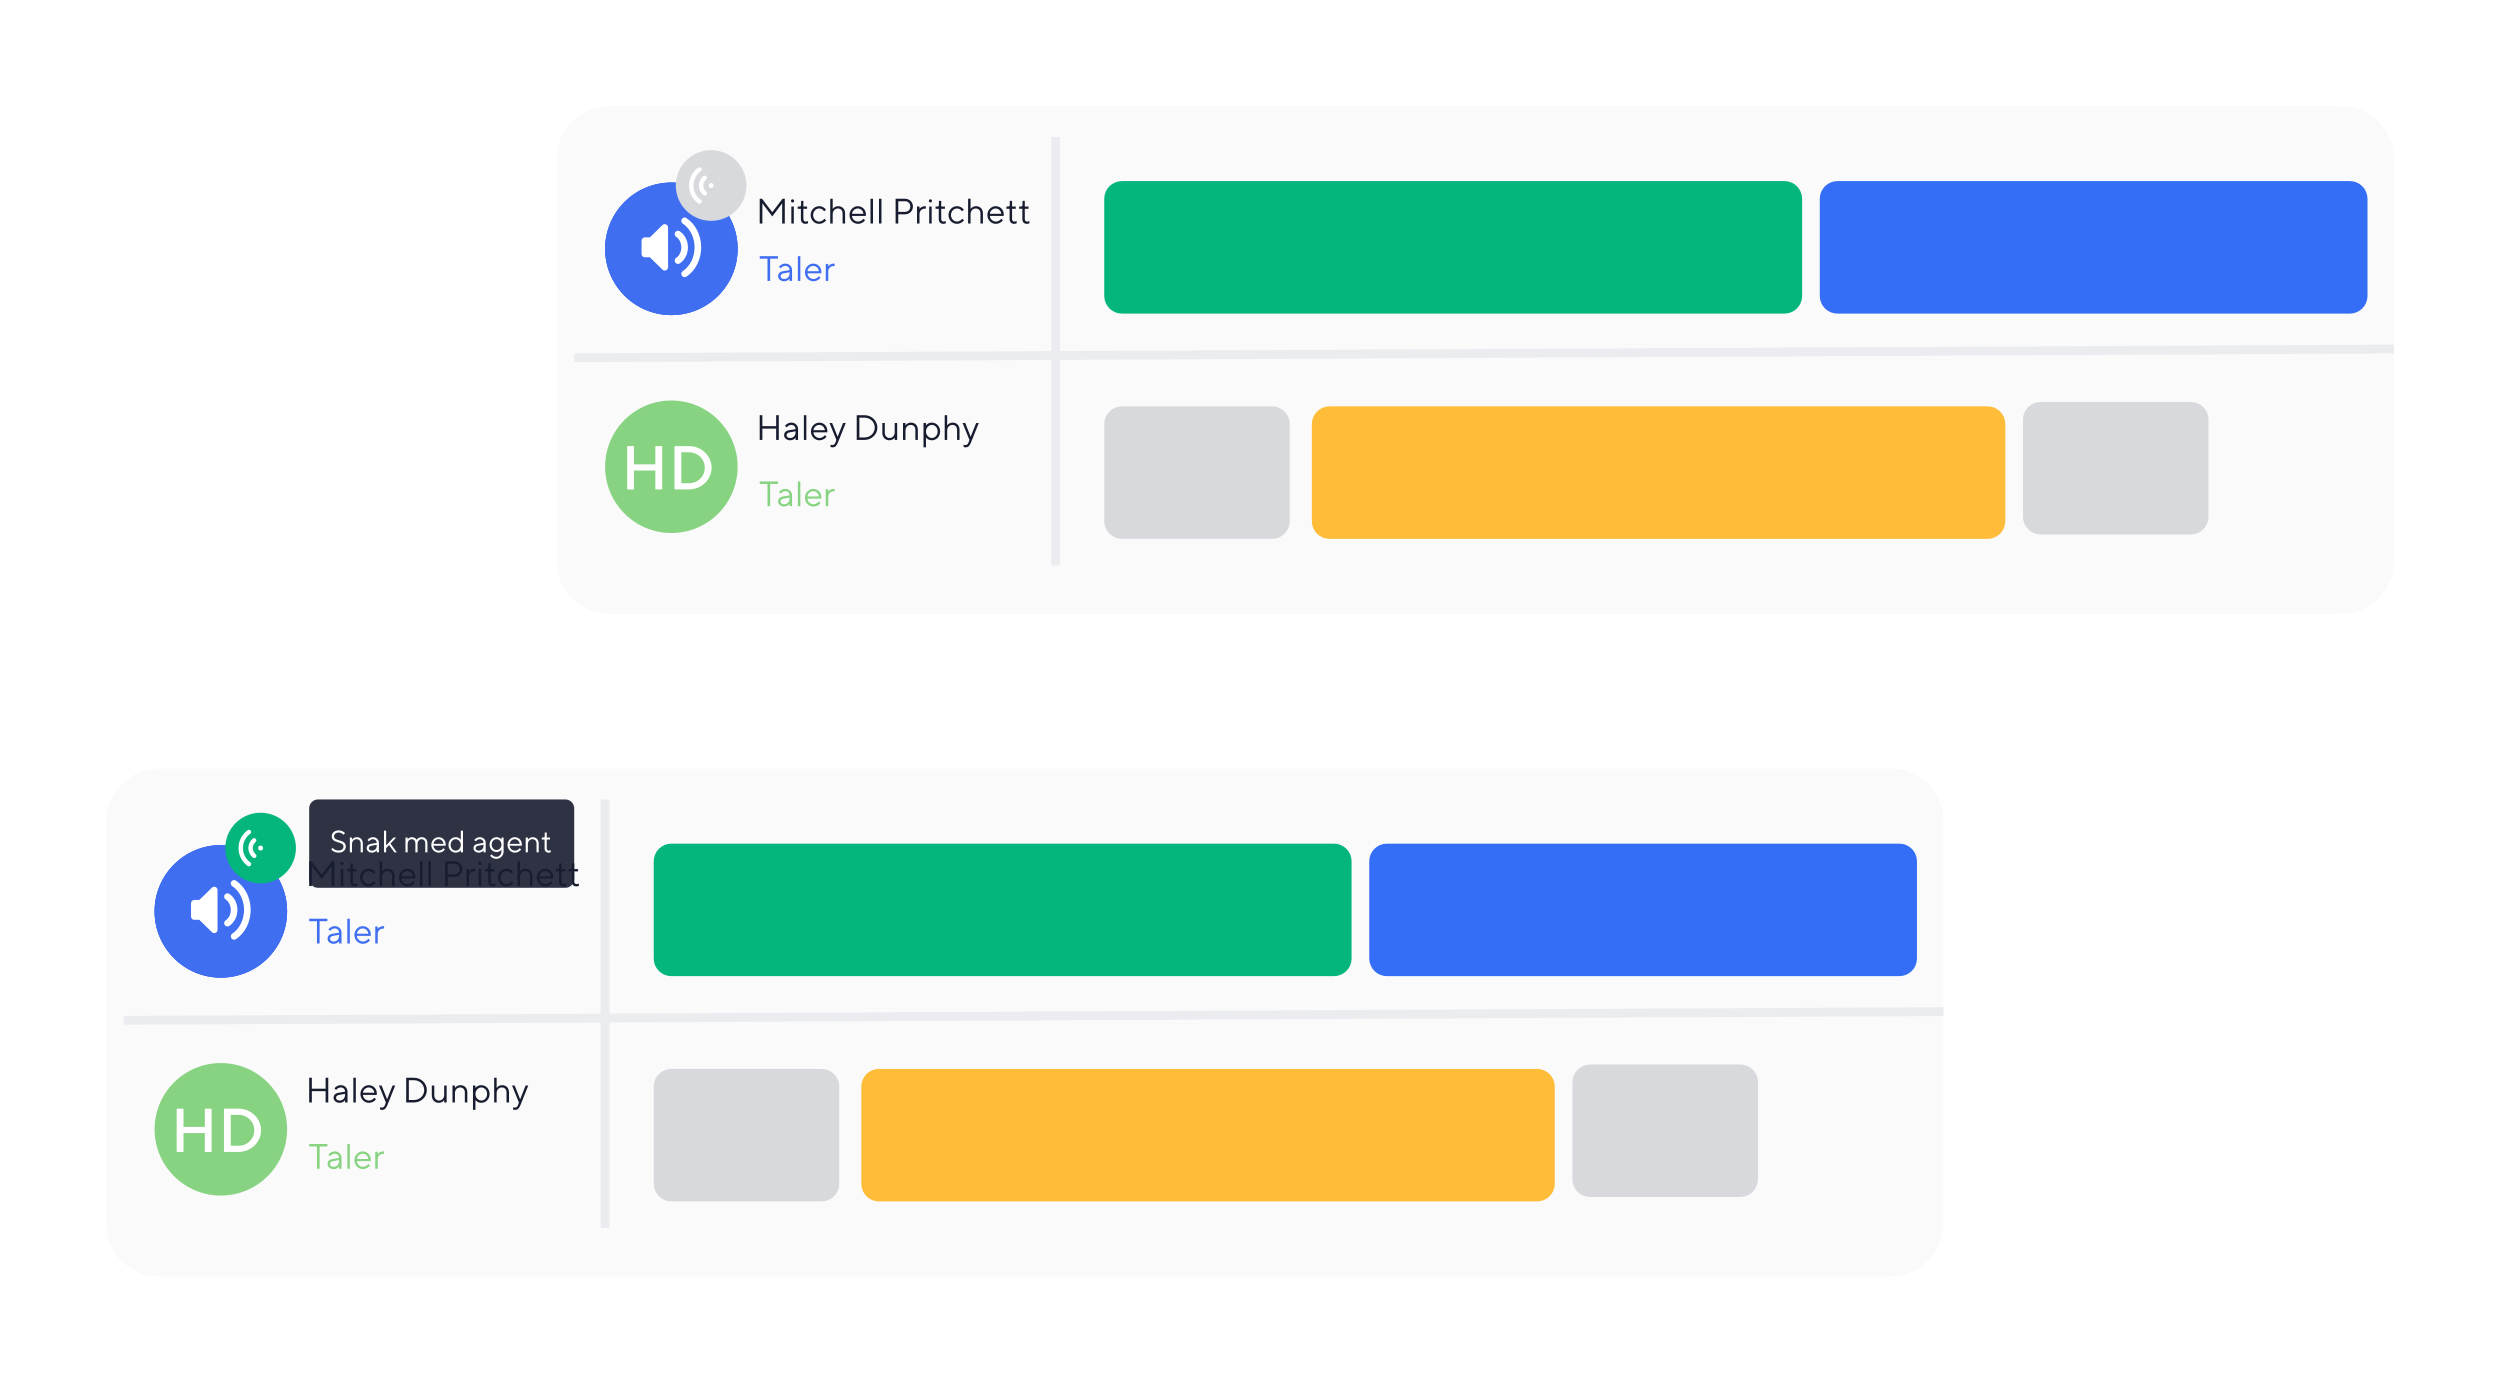<svg width="566" height="313" viewBox="0 0 566 313" fill="none" xmlns="http://www.w3.org/2000/svg">
<g filter="url(#filter0_d)">
<path d="M542 33C542 26.373 536.627 21 530 21H138C131.373 21 126 26.373 126 33V124C126 130.627 131.373 136 138 136H530C536.627 136 542 130.627 542 124V33Z" fill="#FAFAFB"/>
</g>
<path d="M239 128L239 31" stroke="#EBECEF" stroke-width="2"/>
<path d="M130 81L542 79.029" stroke="#EBECEF" stroke-width="2"/>
<path d="M152 71.335C160.284 71.335 167 64.619 167 56.335C167 48.051 160.284 41.335 152 41.335C143.716 41.335 137 48.051 137 56.335C137 64.619 143.716 71.335 152 71.335Z" fill="#406EF1"/>
<path d="M152 71.335C160.284 71.335 167 64.619 167 56.335C167 48.051 160.284 41.335 152 41.335C143.716 41.335 137 48.051 137 56.335C137 64.619 143.716 71.335 152 71.335Z" fill="#406EF1"/>
<path d="M152 71.335C160.284 71.335 167 64.619 167 56.335C167 48.051 160.284 41.335 152 41.335C143.716 41.335 137 48.051 137 56.335C137 64.619 143.716 71.335 152 71.335Z" fill="#406EF1"/>
<path d="M152 120.675C160.284 120.675 167 113.959 167 105.675C167 97.391 160.284 90.675 152 90.675C143.716 90.675 137 97.391 137 105.675C137 113.959 143.716 120.675 152 120.675Z" fill="#87D381"/>
<path d="M251 45C251.001 43.343 252.344 42 254 42H404C405.657 42 407 43.343 407 45V67C407 68.657 405.657 70 404 70H254C252.343 70 251 68.657 251 67L251 45Z" fill="#04B67E" stroke="#04B67E" stroke-width="2"/>
<path d="M298 96C298.001 94.343 299.344 93 301 93H450C451.657 93 453 94.343 453 96V118C453 119.657 451.657 121 450 121H301C299.343 121 298 119.657 298 118L298 96Z" fill="#FFBC39" stroke="#FFBC39" stroke-width="2"/>
<path d="M413 45C413 43.343 414.344 42 416 42H532C533.657 42 535 43.343 535 45V67C535 68.657 533.657 70 532 70H416C414.343 70 413 68.657 413 67L413 45Z" fill="#346DF6" stroke="#346DF6" stroke-width="2"/>
<path d="M459 95C459 93.343 460.343 92 462 92H496C497.657 92 499 93.343 499 95V117C499 118.657 497.657 120 496 120H462C460.343 120 459 118.657 459 117L459 95Z" fill="#D7D9DD" stroke="#D7D9DD" stroke-width="2"/>
<path d="M251 96C251 94.343 252.343 93 254 93H288C289.657 93 291 94.343 291 96V118C291 119.657 289.657 121 288 121H254C252.343 121 251 119.657 251 118L251 96Z" fill="#D7D9DD" stroke="#D7D9DD" stroke-width="2"/>
<path d="M172 50.6H172.6V46.04L174.84 49L177.08 46.04V50.6H177.68V45H177.16L174.84 48.04L172.52 45H172V50.6Z" fill="#181C2F"/>
<path d="M179.079 45.48C179.079 45.68 179.239 45.84 179.439 45.84C179.639 45.84 179.799 45.68 179.799 45.48C179.799 45.28 179.639 45.12 179.439 45.12C179.239 45.12 179.079 45.28 179.079 45.48ZM179.159 50.6H179.719V46.76H179.159V50.6Z" fill="#181C2F"/>
<path d="M181.323 49.56C181.323 50.288 181.715 50.68 182.379 50.68C182.531 50.68 182.667 50.656 182.763 50.624C182.819 50.6 182.875 50.584 182.923 50.56V50.04C182.883 50.064 182.827 50.08 182.771 50.104C182.675 50.136 182.539 50.16 182.403 50.16C182.083 50.16 181.883 49.968 181.883 49.56V47.28H182.723V46.76H181.883V45.48H181.363V46.36C181.363 46.624 181.259 46.76 181.043 46.76H180.603V47.28H181.323V49.56Z" fill="#181C2F"/>
<path d="M186.648 49.52C186.56 49.64 186.456 49.744 186.336 49.84C186.12 50 185.824 50.16 185.448 50.16C184.728 50.16 184.088 49.52 184.088 48.68C184.088 47.84 184.728 47.2 185.448 47.2C185.824 47.2 186.12 47.36 186.312 47.52C186.424 47.616 186.52 47.72 186.608 47.84L187.008 47.44C186.888 47.304 186.752 47.176 186.6 47.064C186.336 46.872 185.952 46.68 185.448 46.68C184.4 46.68 183.528 47.56 183.528 48.68C183.528 49.8 184.4 50.68 185.448 50.68C185.952 50.68 186.344 50.48 186.624 50.28C186.784 50.16 186.928 50.032 187.048 49.88L186.648 49.52Z" fill="#181C2F"/>
<path d="M187.965 50.6H188.525V48.48C188.525 47.712 189.045 47.2 189.725 47.2C190.333 47.2 190.765 47.64 190.765 48.32V50.6H191.325V48.32C191.325 47.32 190.685 46.68 189.765 46.68C189.341 46.68 189.045 46.84 188.829 47C188.709 47.096 188.605 47.2 188.525 47.32V45H187.965V50.6Z" fill="#181C2F"/>
<path d="M195.485 49.52C195.397 49.64 195.285 49.744 195.165 49.84C194.949 50 194.653 50.16 194.245 50.16C193.517 50.16 192.925 49.56 192.885 48.88L196.005 48.888L196.021 48.808C196.029 48.752 196.045 48.688 196.045 48.6C196.045 47.48 195.253 46.68 194.205 46.68C193.205 46.68 192.325 47.56 192.325 48.68C192.325 49.8 193.197 50.68 194.245 50.68C194.765 50.68 195.157 50.48 195.437 50.28C195.597 50.16 195.733 50.032 195.845 49.88L195.485 49.52ZM192.885 48.4C192.973 47.76 193.517 47.2 194.205 47.2C194.885 47.2 195.397 47.72 195.485 48.4H192.885Z" fill="#181C2F"/>
<path d="M197.082 50.6H197.642V45H197.082V50.6Z" fill="#181C2F"/>
<path d="M199.004 50.6H199.564V45H199.004V50.6Z" fill="#181C2F"/>
<path d="M202.766 50.6H203.366V48.52H204.886C205.926 48.52 206.686 47.752 206.686 46.76C206.686 45.768 205.926 45 204.886 45H202.766V50.6ZM203.366 47.96V45.56H204.886C205.614 45.56 206.086 46.032 206.086 46.76C206.086 47.488 205.614 47.96 204.886 47.96H203.366Z" fill="#181C2F"/>
<path d="M207.612 50.6H208.173V48.48C208.173 47.72 208.733 47.24 209.373 47.24H209.612V46.68H209.452C209.005 46.68 208.701 46.832 208.485 46.984C208.365 47.072 208.261 47.176 208.173 47.28V46.76H207.612V50.6Z" fill="#181C2F"/>
<path d="M210.29 45.48C210.29 45.68 210.45 45.84 210.65 45.84C210.85 45.84 211.01 45.68 211.01 45.48C211.01 45.28 210.85 45.12 210.65 45.12C210.45 45.12 210.29 45.28 210.29 45.48ZM210.37 50.6H210.93V46.76H210.37V50.6Z" fill="#181C2F"/>
<path d="M212.534 49.56C212.534 50.288 212.926 50.68 213.59 50.68C213.742 50.68 213.878 50.656 213.974 50.624C214.03 50.6 214.086 50.584 214.134 50.56V50.04C214.094 50.064 214.038 50.08 213.982 50.104C213.886 50.136 213.75 50.16 213.614 50.16C213.294 50.16 213.094 49.968 213.094 49.56V47.28H213.934V46.76H213.094V45.48H212.574V46.36C212.574 46.624 212.47 46.76 212.254 46.76H211.814V47.28H212.534V49.56Z" fill="#181C2F"/>
<path d="M217.859 49.52C217.771 49.64 217.667 49.744 217.547 49.84C217.331 50 217.035 50.16 216.659 50.16C215.939 50.16 215.299 49.52 215.299 48.68C215.299 47.84 215.939 47.2 216.659 47.2C217.035 47.2 217.331 47.36 217.523 47.52C217.635 47.616 217.731 47.72 217.819 47.84L218.219 47.44C218.099 47.304 217.963 47.176 217.811 47.064C217.547 46.872 217.163 46.68 216.659 46.68C215.611 46.68 214.739 47.56 214.739 48.68C214.739 49.8 215.611 50.68 216.659 50.68C217.163 50.68 217.555 50.48 217.835 50.28C217.995 50.16 218.139 50.032 218.259 49.88L217.859 49.52Z" fill="#181C2F"/>
<path d="M219.176 50.6H219.736V48.48C219.736 47.712 220.256 47.2 220.936 47.2C221.544 47.2 221.976 47.64 221.976 48.32V50.6H222.536V48.32C222.536 47.32 221.896 46.68 220.976 46.68C220.552 46.68 220.256 46.84 220.04 47C219.92 47.096 219.816 47.2 219.736 47.32V45H219.176V50.6Z" fill="#181C2F"/>
<path d="M226.696 49.52C226.608 49.64 226.496 49.744 226.376 49.84C226.16 50 225.864 50.16 225.456 50.16C224.728 50.16 224.136 49.56 224.096 48.88L227.216 48.888L227.232 48.808C227.24 48.752 227.256 48.688 227.256 48.6C227.256 47.48 226.464 46.68 225.416 46.68C224.416 46.68 223.536 47.56 223.536 48.68C223.536 49.8 224.408 50.68 225.456 50.68C225.976 50.68 226.368 50.48 226.648 50.28C226.808 50.16 226.944 50.032 227.056 49.88L226.696 49.52ZM224.096 48.4C224.184 47.76 224.728 47.2 225.416 47.2C226.096 47.2 226.608 47.72 226.696 48.4H224.096Z" fill="#181C2F"/>
<path d="M228.573 49.56C228.573 50.288 228.965 50.68 229.629 50.68C229.781 50.68 229.917 50.656 230.013 50.624C230.069 50.6 230.125 50.584 230.173 50.56V50.04C230.133 50.064 230.077 50.08 230.021 50.104C229.925 50.136 229.789 50.16 229.653 50.16C229.333 50.16 229.133 49.968 229.133 49.56V47.28H229.973V46.76H229.133V45.48H228.613V46.36C228.613 46.624 228.509 46.76 228.293 46.76H227.853V47.28H228.573V49.56Z" fill="#181C2F"/>
<path d="M231.456 49.56C231.456 50.288 231.848 50.68 232.512 50.68C232.664 50.68 232.8 50.656 232.896 50.624C232.952 50.6 233.008 50.584 233.056 50.56V50.04C233.016 50.064 232.96 50.08 232.904 50.104C232.808 50.136 232.672 50.16 232.536 50.16C232.216 50.16 232.016 49.968 232.016 49.56V47.28H232.856V46.76H232.016V45.48H231.496V46.36C231.496 46.624 231.392 46.76 231.176 46.76H230.736V47.28H231.456V49.56Z" fill="#181C2F"/>
<path d="M172 99.6H172.6V97.04H175.72V99.6H176.32V94H175.72V96.48H172.6V94H172V99.6Z" fill="#181C2F"/>
<path d="M180.12 99.6H180.68V97.16C180.68 96.32 180.04 95.68 179.16 95.68C178.688 95.68 178.344 95.856 178.096 96.04C177.952 96.144 177.824 96.264 177.72 96.4L178.08 96.76C178.168 96.656 178.264 96.568 178.368 96.48C178.552 96.344 178.816 96.2 179.16 96.2C179.728 96.2 180.12 96.592 180.12 97.16L178.64 97.4C177.912 97.52 177.52 97.92 177.52 98.56C177.52 99.12 178.08 99.68 178.88 99.68C179.296 99.68 179.6 99.536 179.816 99.384C179.936 99.296 180.04 99.192 180.12 99.08V99.6ZM180.12 97.88C180.12 98.648 179.608 99.16 178.88 99.16C178.36 99.16 178.08 98.88 178.08 98.56C178.08 98.2 178.32 97.968 178.8 97.88L180.12 97.64V97.88Z" fill="#181C2F"/>
<path d="M181.996 99.6H182.556V94H181.996V99.6Z" fill="#181C2F"/>
<path d="M186.758 98.52C186.67 98.64 186.558 98.744 186.438 98.84C186.222 99 185.926 99.16 185.518 99.16C184.79 99.16 184.198 98.56 184.158 97.88L187.278 97.888L187.294 97.808C187.302 97.752 187.318 97.688 187.318 97.6C187.318 96.48 186.526 95.68 185.478 95.68C184.478 95.68 183.598 96.56 183.598 97.68C183.598 98.8 184.47 99.68 185.518 99.68C186.038 99.68 186.43 99.48 186.71 99.28C186.87 99.16 187.006 99.032 187.118 98.88L186.758 98.52ZM184.158 97.4C184.246 96.76 184.79 96.2 185.478 96.2C186.158 96.2 186.67 96.72 186.758 97.4H184.158Z" fill="#181C2F"/>
<path d="M188.036 101.2C188.076 101.216 188.116 101.232 188.172 101.24C188.268 101.264 188.38 101.28 188.516 101.28C189.068 101.28 189.396 100.96 189.716 100.16L191.476 95.76H190.876L189.636 98.88L188.396 95.76H187.796L189.356 99.6L189.156 100.16C189.004 100.568 188.796 100.76 188.436 100.76C188.332 100.76 188.244 100.744 188.164 100.72C188.124 100.712 188.076 100.696 188.036 100.68V101.2Z" fill="#181C2F"/>
<path d="M193.961 99.6H195.721C197.361 99.6 198.641 98.312 198.641 96.8C198.641 95.288 197.361 94 195.721 94H193.961V99.6ZM194.561 99.04V94.56H195.721C197.041 94.56 198.041 95.56 198.041 96.8C198.041 98.04 197.041 99.04 195.721 99.04H194.561Z" fill="#181C2F"/>
<path d="M199.761 98C199.761 99 200.441 99.68 201.321 99.68C201.737 99.68 202.041 99.536 202.257 99.384C202.377 99.296 202.481 99.192 202.561 99.08V99.6H203.121V95.76H202.561V97.88C202.561 98.648 202.041 99.16 201.401 99.16C200.801 99.16 200.321 98.68 200.321 98V95.76H199.761V98Z" fill="#181C2F"/>
<path d="M204.441 99.6H205.001V97.48C205.001 96.712 205.521 96.2 206.201 96.2C206.809 96.2 207.241 96.64 207.241 97.32V99.6H207.801V97.32C207.801 96.32 207.161 95.68 206.241 95.68C205.817 95.68 205.521 95.84 205.305 96C205.185 96.096 205.081 96.2 205.001 96.32V95.76H204.441V99.6Z" fill="#181C2F"/>
<path d="M209.081 101.28H209.641V99.04C209.729 99.16 209.833 99.264 209.969 99.36C210.185 99.52 210.513 99.68 210.961 99.68C212.001 99.68 212.841 98.84 212.841 97.68C212.841 96.52 212.001 95.68 210.961 95.68C210.513 95.68 210.185 95.84 209.969 96C209.833 96.096 209.729 96.2 209.641 96.32V95.76H209.081V101.28ZM210.961 99.16C210.289 99.16 209.641 98.52 209.641 97.68C209.641 96.84 210.289 96.2 210.961 96.2C211.689 96.2 212.281 96.808 212.281 97.68C212.281 98.552 211.689 99.16 210.961 99.16Z" fill="#181C2F"/>
<path d="M213.879 99.6H214.439V97.48C214.439 96.712 214.959 96.2 215.639 96.2C216.247 96.2 216.679 96.64 216.679 97.32V99.6H217.239V97.32C217.239 96.32 216.599 95.68 215.679 95.68C215.255 95.68 214.959 95.84 214.743 96C214.623 96.096 214.519 96.2 214.439 96.32V94H213.879V99.6Z" fill="#181C2F"/>
<path d="M218.161 101.2C218.201 101.216 218.241 101.232 218.297 101.24C218.393 101.264 218.505 101.28 218.641 101.28C219.193 101.28 219.521 100.96 219.841 100.16L221.601 95.76H221.001L219.761 98.88L218.521 95.76H217.921L219.481 99.6L219.281 100.16C219.129 100.568 218.921 100.76 218.561 100.76C218.457 100.76 218.369 100.744 218.289 100.72C218.249 100.712 218.201 100.696 218.161 100.68V101.2Z" fill="#181C2F"/>
<path d="M142 110.8H143.54V106.53H148.37V110.8H149.91V101H148.37V105.13H143.54V101H142V110.8Z" fill="white"/>
<path d="M152.705 110.8H155.995C158.865 110.8 161.105 108.546 161.105 105.9C161.105 103.254 158.865 101 155.995 101H152.705V110.8ZM154.245 109.4V102.4H155.995C158.025 102.4 159.565 103.94 159.565 105.9C159.565 107.86 158.025 109.4 155.995 109.4H154.245Z" fill="white"/>
<path d="M155.008 62C155.918 61.391 156.674 60.516 157.199 59.462C157.725 58.409 158.001 57.214 158 55.997C157.999 54.781 157.722 53.587 157.195 52.534C156.668 51.481 155.911 50.607 155 50" stroke="white" stroke-width="1.5" stroke-linecap="round"/>
<path d="M153.504 59C153.959 58.696 154.337 58.258 154.6 57.731C154.862 57.204 155 56.607 155 55.999C155 55.391 154.861 54.793 154.597 54.267C154.334 53.74 153.956 53.303 153.5 53" stroke="white" stroke-width="1.5" stroke-linecap="round"/>
<path d="M147.432 54.5H146V57.5H147.432L150.5 60.5V51.5L147.432 54.5Z" fill="white" stroke="white" stroke-width="1.5" stroke-linecap="round" stroke-linejoin="round"/>
<path d="M161 50C165.418 50 169 46.418 169 42C169 37.582 165.418 34 161 34C156.582 34 153 37.582 153 42C153 46.418 156.582 50 161 50Z" fill="#D7D9DD"/>
<path d="M159.56 43.766C159.3 43.554 159.091 43.287 158.946 42.985C158.801 42.682 158.725 42.352 158.722 42.016C158.72 41.681 158.792 41.349 158.932 41.045C159.073 40.741 159.279 40.471 159.536 40.256" stroke="white" stroke-linecap="round"/>
<path d="M158.355 45.641C157.78 45.223 157.313 44.676 156.99 44.043C156.668 43.41 156.5 42.71 156.5 42C156.5 41.29 156.668 40.59 156.99 39.957C157.313 39.324 157.78 38.777 158.355 38.359" stroke="white" stroke-linecap="round"/>
<circle cx="161" cy="42" r="0.556" fill="white"/>
<path d="M173.76 63.6H174.36V58.56H176.12V58H172V58.56H173.76V63.6Z" fill="#406EF1"/>
<path d="M178.761 63.6H179.321V61.16C179.321 60.32 178.681 59.68 177.801 59.68C177.329 59.68 176.985 59.856 176.737 60.04C176.593 60.144 176.465 60.264 176.361 60.4L176.721 60.76C176.809 60.656 176.905 60.568 177.009 60.48C177.193 60.344 177.457 60.2 177.801 60.2C178.369 60.2 178.761 60.592 178.761 61.16L177.281 61.4C176.553 61.52 176.161 61.92 176.161 62.56C176.161 63.12 176.721 63.68 177.521 63.68C177.937 63.68 178.241 63.536 178.457 63.384C178.577 63.296 178.681 63.192 178.761 63.08V63.6ZM178.761 61.88C178.761 62.648 178.249 63.16 177.521 63.16C177.001 63.16 176.721 62.88 176.721 62.56C176.721 62.2 176.961 61.968 177.441 61.88L178.761 61.64V61.88Z" fill="#406EF1"/>
<path d="M180.637 63.6H181.197V58H180.637V63.6Z" fill="#406EF1"/>
<path d="M185.399 62.52C185.311 62.64 185.199 62.744 185.079 62.84C184.863 63 184.567 63.16 184.159 63.16C183.431 63.16 182.839 62.56 182.799 61.88L185.919 61.888L185.935 61.808C185.943 61.752 185.959 61.688 185.959 61.6C185.959 60.48 185.167 59.68 184.119 59.68C183.119 59.68 182.239 60.56 182.239 61.68C182.239 62.8 183.111 63.68 184.159 63.68C184.679 63.68 185.071 63.48 185.351 63.28C185.511 63.16 185.647 63.032 185.759 62.88L185.399 62.52ZM182.799 61.4C182.887 60.76 183.431 60.2 184.119 60.2C184.799 60.2 185.311 60.72 185.399 61.4H182.799Z" fill="#406EF1"/>
<path d="M186.957 63.6H187.517V61.48C187.517 60.72 188.077 60.24 188.717 60.24H188.957V59.68H188.797C188.349 59.68 188.045 59.832 187.829 59.984C187.709 60.072 187.605 60.176 187.517 60.28V59.76H186.957V63.6Z" fill="#406EF1"/>
<path d="M173.76 114.6H174.36V109.56H176.12V109H172V109.56H173.76V114.6Z" fill="#87D381"/>
<path d="M178.761 114.6H179.321V112.16C179.321 111.32 178.681 110.68 177.801 110.68C177.329 110.68 176.985 110.856 176.737 111.04C176.593 111.144 176.465 111.264 176.361 111.4L176.721 111.76C176.809 111.656 176.905 111.568 177.009 111.48C177.193 111.344 177.457 111.2 177.801 111.2C178.369 111.2 178.761 111.592 178.761 112.16L177.281 112.4C176.553 112.52 176.161 112.92 176.161 113.56C176.161 114.12 176.721 114.68 177.521 114.68C177.937 114.68 178.241 114.536 178.457 114.384C178.577 114.296 178.681 114.192 178.761 114.08V114.6ZM178.761 112.88C178.761 113.648 178.249 114.16 177.521 114.16C177.001 114.16 176.721 113.88 176.721 113.56C176.721 113.2 176.961 112.968 177.441 112.88L178.761 112.64V112.88Z" fill="#87D381"/>
<path d="M180.637 114.6H181.197V109H180.637V114.6Z" fill="#87D381"/>
<path d="M185.399 113.52C185.311 113.64 185.199 113.744 185.079 113.84C184.863 114 184.567 114.16 184.159 114.16C183.431 114.16 182.839 113.56 182.799 112.88L185.919 112.888L185.935 112.808C185.943 112.752 185.959 112.688 185.959 112.6C185.959 111.48 185.167 110.68 184.119 110.68C183.119 110.68 182.239 111.56 182.239 112.68C182.239 113.8 183.111 114.68 184.159 114.68C184.679 114.68 185.071 114.48 185.351 114.28C185.511 114.16 185.647 114.032 185.759 113.88L185.399 113.52ZM182.799 112.4C182.887 111.76 183.431 111.2 184.119 111.2C184.799 111.2 185.311 111.72 185.399 112.4H182.799Z" fill="#87D381"/>
<path d="M186.957 114.6H187.517V112.48C187.517 111.72 188.077 111.24 188.717 111.24H188.957V110.68H188.797C188.349 110.68 188.045 110.832 187.829 110.984C187.709 111.072 187.605 111.176 187.517 111.28V110.76H186.957V114.6Z" fill="#87D381"/>
<g filter="url(#filter1_d)">
<path d="M440 183C440 176.373 434.627 171 428 171H36C29.373 171 24 176.373 24 183V274C24 280.627 29.373 286 36 286H428C434.627 286 440 280.627 440 274V183Z" fill="#FAFAFB"/>
</g>
<path d="M137 278L137 181" stroke="#EBECEF" stroke-width="2"/>
<path d="M28 231L440 229.029" stroke="#EBECEF" stroke-width="2"/>
<path d="M50 221.335C58.284 221.335 65 214.619 65 206.335C65 198.051 58.284 191.335 50 191.335C41.716 191.335 35 198.051 35 206.335C35 214.619 41.716 221.335 50 221.335Z" fill="#406EF1"/>
<path d="M50 221.335C58.284 221.335 65 214.619 65 206.335C65 198.051 58.284 191.335 50 191.335C41.716 191.335 35 198.051 35 206.335C35 214.619 41.716 221.335 50 221.335Z" fill="#406EF1"/>
<path d="M50 221.335C58.284 221.335 65 214.619 65 206.335C65 198.051 58.284 191.335 50 191.335C41.716 191.335 35 198.051 35 206.335C35 214.619 41.716 221.335 50 221.335Z" fill="#406EF1"/>
<path d="M50 270.675C58.284 270.675 65 263.959 65 255.675C65 247.391 58.284 240.675 50 240.675C41.716 240.675 35 247.391 35 255.675C35 263.959 41.716 270.675 50 270.675Z" fill="#87D381"/>
<path d="M149 195C149.001 193.343 150.344 192 152 192H302C303.657 192 305 193.343 305 195V217C305 218.657 303.657 220 302 220H152C150.343 220 149 218.657 149 217L149 195Z" fill="#04B67E" stroke="#04B67E" stroke-width="2"/>
<path d="M196 246C196.001 244.343 197.344 243 199 243H348C349.657 243 351 244.343 351 246V268C351 269.657 349.657 271 348 271H199C197.343 271 196 269.657 196 268L196 246Z" fill="#FFBC39" stroke="#FFBC39" stroke-width="2"/>
<path d="M311 195C311 193.343 312.344 192 314 192H430C431.657 192 433 193.343 433 195V217C433 218.657 431.657 220 430 220H314C312.343 220 311 218.657 311 217L311 195Z" fill="#346DF6" stroke="#346DF6" stroke-width="2"/>
<path d="M357 245C357 243.343 358.343 242 360 242H394C395.657 242 397 243.343 397 245V267C397 268.657 395.657 270 394 270H360C358.343 270 357 268.657 357 267L357 245Z" fill="#D7D9DD" stroke="#D7D9DD" stroke-width="2"/>
<path d="M149 246C149 244.343 150.343 243 152 243H186C187.657 243 189 244.343 189 246V268C189 269.657 187.657 271 186 271H152C150.343 271 149 269.657 149 268L149 246Z" fill="#D7D9DD" stroke="#D7D9DD" stroke-width="2"/>
<path d="M70 200.6H70.6V196.04L72.84 199L75.08 196.04V200.6H75.68V195H75.16L72.84 198.04L70.52 195H70V200.6Z" fill="#181C2F"/>
<path d="M77.079 195.48C77.079 195.68 77.239 195.84 77.439 195.84C77.639 195.84 77.799 195.68 77.799 195.48C77.799 195.28 77.639 195.12 77.439 195.12C77.239 195.12 77.079 195.28 77.079 195.48ZM77.159 200.6H77.719V196.76H77.159V200.6Z" fill="#181C2F"/>
<path d="M79.323 199.56C79.323 200.288 79.715 200.68 80.379 200.68C80.531 200.68 80.667 200.656 80.763 200.624C80.819 200.6 80.875 200.584 80.923 200.56V200.04C80.883 200.064 80.827 200.08 80.771 200.104C80.675 200.136 80.539 200.16 80.403 200.16C80.083 200.16 79.883 199.968 79.883 199.56V197.28H80.723V196.76H79.883V195.48H79.363V196.36C79.363 196.624 79.259 196.76 79.043 196.76H78.603V197.28H79.323V199.56Z" fill="#181C2F"/>
<path d="M84.648 199.52C84.56 199.64 84.456 199.744 84.336 199.84C84.12 200 83.824 200.16 83.448 200.16C82.728 200.16 82.088 199.52 82.088 198.68C82.088 197.84 82.728 197.2 83.448 197.2C83.824 197.2 84.12 197.36 84.312 197.52C84.424 197.616 84.52 197.72 84.608 197.84L85.008 197.44C84.888 197.304 84.752 197.176 84.6 197.064C84.336 196.872 83.952 196.68 83.448 196.68C82.4 196.68 81.528 197.56 81.528 198.68C81.528 199.8 82.4 200.68 83.448 200.68C83.952 200.68 84.344 200.48 84.624 200.28C84.784 200.16 84.928 200.032 85.048 199.88L84.648 199.52Z" fill="#181C2F"/>
<path d="M85.965 200.6H86.525V198.48C86.525 197.712 87.045 197.2 87.725 197.2C88.333 197.2 88.765 197.64 88.765 198.32V200.6H89.325V198.32C89.325 197.32 88.685 196.68 87.765 196.68C87.341 196.68 87.045 196.84 86.829 197C86.709 197.096 86.605 197.2 86.525 197.32V195H85.965V200.6Z" fill="#181C2F"/>
<path d="M93.485 199.52C93.397 199.64 93.285 199.744 93.165 199.84C92.949 200 92.653 200.16 92.245 200.16C91.517 200.16 90.925 199.56 90.885 198.88L94.005 198.888L94.021 198.808C94.029 198.752 94.045 198.688 94.045 198.6C94.045 197.48 93.253 196.68 92.205 196.68C91.205 196.68 90.325 197.56 90.325 198.68C90.325 199.8 91.197 200.68 92.245 200.68C92.765 200.68 93.157 200.48 93.437 200.28C93.597 200.16 93.733 200.032 93.845 199.88L93.485 199.52ZM90.885 198.4C90.973 197.76 91.517 197.2 92.205 197.2C92.885 197.2 93.397 197.72 93.485 198.4H90.885Z" fill="#181C2F"/>
<path d="M95.082 200.6H95.642V195H95.082V200.6Z" fill="#181C2F"/>
<path d="M97.004 200.6H97.564V195H97.004V200.6Z" fill="#181C2F"/>
<path d="M100.766 200.6H101.366V198.52H102.886C103.926 198.52 104.686 197.752 104.686 196.76C104.686 195.768 103.926 195 102.886 195H100.766V200.6ZM101.366 197.96V195.56H102.886C103.614 195.56 104.086 196.032 104.086 196.76C104.086 197.488 103.614 197.96 102.886 197.96H101.366Z" fill="#181C2F"/>
<path d="M105.612 200.6H106.173V198.48C106.173 197.72 106.733 197.24 107.373 197.24H107.612V196.68H107.452C107.005 196.68 106.701 196.832 106.485 196.984C106.365 197.072 106.261 197.176 106.173 197.28V196.76H105.612V200.6Z" fill="#181C2F"/>
<path d="M108.29 195.48C108.29 195.68 108.45 195.84 108.65 195.84C108.85 195.84 109.01 195.68 109.01 195.48C109.01 195.28 108.85 195.12 108.65 195.12C108.45 195.12 108.29 195.28 108.29 195.48ZM108.37 200.6H108.93V196.76H108.37V200.6Z" fill="#181C2F"/>
<path d="M110.534 199.56C110.534 200.288 110.926 200.68 111.59 200.68C111.742 200.68 111.878 200.656 111.974 200.624C112.03 200.6 112.086 200.584 112.134 200.56V200.04C112.094 200.064 112.038 200.08 111.982 200.104C111.886 200.136 111.75 200.16 111.614 200.16C111.294 200.16 111.094 199.968 111.094 199.56V197.28H111.934V196.76H111.094V195.48H110.574V196.36C110.574 196.624 110.47 196.76 110.254 196.76H109.814V197.28H110.534V199.56Z" fill="#181C2F"/>
<path d="M115.859 199.52C115.771 199.64 115.667 199.744 115.547 199.84C115.331 200 115.035 200.16 114.659 200.16C113.939 200.16 113.299 199.52 113.299 198.68C113.299 197.84 113.939 197.2 114.659 197.2C115.035 197.2 115.331 197.36 115.523 197.52C115.635 197.616 115.731 197.72 115.819 197.84L116.219 197.44C116.099 197.304 115.963 197.176 115.811 197.064C115.547 196.872 115.163 196.68 114.659 196.68C113.611 196.68 112.739 197.56 112.739 198.68C112.739 199.8 113.611 200.68 114.659 200.68C115.163 200.68 115.555 200.48 115.835 200.28C115.995 200.16 116.139 200.032 116.259 199.88L115.859 199.52Z" fill="#181C2F"/>
<path d="M117.176 200.6H117.736V198.48C117.736 197.712 118.256 197.2 118.936 197.2C119.544 197.2 119.976 197.64 119.976 198.32V200.6H120.536V198.32C120.536 197.32 119.896 196.68 118.976 196.68C118.552 196.68 118.256 196.84 118.04 197C117.92 197.096 117.816 197.2 117.736 197.32V195H117.176V200.6Z" fill="#181C2F"/>
<path d="M124.696 199.52C124.608 199.64 124.496 199.744 124.376 199.84C124.16 200 123.864 200.16 123.456 200.16C122.728 200.16 122.136 199.56 122.096 198.88L125.216 198.888L125.232 198.808C125.24 198.752 125.256 198.688 125.256 198.6C125.256 197.48 124.464 196.68 123.416 196.68C122.416 196.68 121.536 197.56 121.536 198.68C121.536 199.8 122.408 200.68 123.456 200.68C123.976 200.68 124.368 200.48 124.648 200.28C124.808 200.16 124.944 200.032 125.056 199.88L124.696 199.52ZM122.096 198.4C122.184 197.76 122.728 197.2 123.416 197.2C124.096 197.2 124.608 197.72 124.696 198.4H122.096Z" fill="#181C2F"/>
<path d="M126.573 199.56C126.573 200.288 126.965 200.68 127.629 200.68C127.781 200.68 127.917 200.656 128.013 200.624C128.069 200.6 128.125 200.584 128.173 200.56V200.04C128.133 200.064 128.077 200.08 128.021 200.104C127.925 200.136 127.789 200.16 127.653 200.16C127.333 200.16 127.133 199.968 127.133 199.56V197.28H127.973V196.76H127.133V195.48H126.613V196.36C126.613 196.624 126.509 196.76 126.293 196.76H125.853V197.28H126.573V199.56Z" fill="#181C2F"/>
<path d="M129.456 199.56C129.456 200.288 129.848 200.68 130.512 200.68C130.664 200.68 130.8 200.656 130.896 200.624C130.952 200.6 131.008 200.584 131.056 200.56V200.04C131.016 200.064 130.96 200.08 130.904 200.104C130.808 200.136 130.672 200.16 130.536 200.16C130.216 200.16 130.016 199.968 130.016 199.56V197.28H130.856V196.76H130.016V195.48H129.496V196.36C129.496 196.624 129.392 196.76 129.176 196.76H128.736V197.28H129.456V199.56Z" fill="#181C2F"/>
<path d="M70 249.6H70.6V247.04H73.72V249.6H74.32V244H73.72V246.48H70.6V244H70V249.6Z" fill="#181C2F"/>
<path d="M78.12 249.6H78.68V247.16C78.68 246.32 78.04 245.68 77.16 245.68C76.688 245.68 76.344 245.856 76.096 246.04C75.952 246.144 75.824 246.264 75.72 246.4L76.08 246.76C76.168 246.656 76.264 246.568 76.368 246.48C76.552 246.344 76.816 246.2 77.16 246.2C77.728 246.2 78.12 246.592 78.12 247.16L76.64 247.4C75.912 247.52 75.52 247.92 75.52 248.56C75.52 249.12 76.08 249.68 76.88 249.68C77.296 249.68 77.6 249.536 77.816 249.384C77.936 249.296 78.04 249.192 78.12 249.08V249.6ZM78.12 247.88C78.12 248.648 77.608 249.16 76.88 249.16C76.36 249.16 76.08 248.88 76.08 248.56C76.08 248.2 76.32 247.968 76.8 247.88L78.12 247.64V247.88Z" fill="#181C2F"/>
<path d="M79.996 249.6H80.556V244H79.996V249.6Z" fill="#181C2F"/>
<path d="M84.758 248.52C84.67 248.64 84.558 248.744 84.438 248.84C84.222 249 83.926 249.16 83.518 249.16C82.79 249.16 82.198 248.56 82.158 247.88L85.278 247.888L85.294 247.808C85.302 247.752 85.318 247.688 85.318 247.6C85.318 246.48 84.526 245.68 83.478 245.68C82.478 245.68 81.598 246.56 81.598 247.68C81.598 248.8 82.47 249.68 83.518 249.68C84.038 249.68 84.43 249.48 84.71 249.28C84.87 249.16 85.006 249.032 85.118 248.88L84.758 248.52ZM82.158 247.4C82.246 246.76 82.79 246.2 83.478 246.2C84.158 246.2 84.67 246.72 84.758 247.4H82.158Z" fill="#181C2F"/>
<path d="M86.036 251.2C86.076 251.216 86.116 251.232 86.172 251.24C86.268 251.264 86.38 251.28 86.516 251.28C87.068 251.28 87.396 250.96 87.716 250.16L89.476 245.76H88.876L87.636 248.88L86.396 245.76H85.796L87.356 249.6L87.156 250.16C87.004 250.568 86.796 250.76 86.436 250.76C86.332 250.76 86.244 250.744 86.164 250.72C86.124 250.712 86.076 250.696 86.036 250.68V251.2Z" fill="#181C2F"/>
<path d="M91.961 249.6H93.721C95.361 249.6 96.641 248.312 96.641 246.8C96.641 245.288 95.361 244 93.721 244H91.961V249.6ZM92.561 249.04V244.56H93.721C95.041 244.56 96.041 245.56 96.041 246.8C96.041 248.04 95.041 249.04 93.721 249.04H92.561Z" fill="#181C2F"/>
<path d="M97.761 248C97.761 249 98.441 249.68 99.321 249.68C99.737 249.68 100.041 249.536 100.257 249.384C100.377 249.296 100.481 249.192 100.561 249.08V249.6H101.121V245.76H100.561V247.88C100.561 248.648 100.041 249.16 99.401 249.16C98.801 249.16 98.321 248.68 98.321 248V245.76H97.761V248Z" fill="#181C2F"/>
<path d="M102.441 249.6H103.001V247.48C103.001 246.712 103.521 246.2 104.201 246.2C104.809 246.2 105.241 246.64 105.241 247.32V249.6H105.801V247.32C105.801 246.32 105.161 245.68 104.241 245.68C103.817 245.68 103.521 245.84 103.305 246C103.185 246.096 103.081 246.2 103.001 246.32V245.76H102.441V249.6Z" fill="#181C2F"/>
<path d="M107.081 251.28H107.641V249.04C107.729 249.16 107.833 249.264 107.969 249.36C108.185 249.52 108.513 249.68 108.961 249.68C110.001 249.68 110.841 248.84 110.841 247.68C110.841 246.52 110.001 245.68 108.961 245.68C108.513 245.68 108.185 245.84 107.969 246C107.833 246.096 107.729 246.2 107.641 246.32V245.76H107.081V251.28ZM108.961 249.16C108.289 249.16 107.641 248.52 107.641 247.68C107.641 246.84 108.289 246.2 108.961 246.2C109.689 246.2 110.281 246.808 110.281 247.68C110.281 248.552 109.689 249.16 108.961 249.16Z" fill="#181C2F"/>
<path d="M111.879 249.6H112.439V247.48C112.439 246.712 112.959 246.2 113.639 246.2C114.247 246.2 114.679 246.64 114.679 247.32V249.6H115.239V247.32C115.239 246.32 114.599 245.68 113.679 245.68C113.255 245.68 112.959 245.84 112.743 246C112.623 246.096 112.519 246.2 112.439 246.32V244H111.879V249.6Z" fill="#181C2F"/>
<path d="M116.161 251.2C116.201 251.216 116.241 251.232 116.297 251.24C116.393 251.264 116.505 251.28 116.641 251.28C117.193 251.28 117.521 250.96 117.841 250.16L119.601 245.76H119.001L117.761 248.88L116.521 245.76H115.921L117.481 249.6L117.281 250.16C117.129 250.568 116.921 250.76 116.561 250.76C116.457 250.76 116.369 250.744 116.289 250.72C116.249 250.712 116.201 250.696 116.161 250.68V251.2Z" fill="#181C2F"/>
<path d="M40 260.8H41.54V256.53H46.37V260.8H47.91V251H46.37V255.13H41.54V251H40V260.8Z" fill="white"/>
<path d="M50.705 260.8H53.995C56.865 260.8 59.105 258.546 59.105 255.9C59.105 253.254 56.865 251 53.995 251H50.705V260.8ZM52.245 259.4V252.4H53.995C56.025 252.4 57.565 253.94 57.565 255.9C57.565 257.86 56.025 259.4 53.995 259.4H52.245Z" fill="white"/>
<path d="M53.008 212C53.918 211.391 54.674 210.516 55.199 209.463C55.725 208.409 56.001 207.214 56 205.997C55.999 204.781 55.721 203.586 55.195 202.534C54.668 201.481 53.911 200.607 53 200" stroke="white" stroke-width="1.5" stroke-linecap="round"/>
<path d="M51.504 209C51.959 208.696 52.337 208.258 52.6 207.731C52.862 207.204 53 206.607 53 205.999C53 205.391 52.861 204.793 52.597 204.267C52.334 203.74 51.956 203.304 51.5 203" stroke="white" stroke-width="1.5" stroke-linecap="round"/>
<path d="M45.432 204.5H44V207.5H45.432L48.5 210.5V201.5L45.432 204.5Z" fill="white" stroke="white" stroke-width="1.5" stroke-linecap="round" stroke-linejoin="round"/>
<path d="M59 200C63.418 200 67 196.418 67 192C67 187.582 63.418 184 59 184C54.582 184 51 187.582 51 192C51 196.418 54.582 200 59 200Z" fill="#04B67E"/>
<path d="M57.56 193.766C57.3 193.554 57.091 193.287 56.946 192.985C56.801 192.682 56.725 192.352 56.722 192.016C56.72 191.681 56.792 191.349 56.932 191.045C57.073 190.741 57.279 190.471 57.536 190.256" stroke="white" stroke-linecap="round"/>
<path d="M56.355 195.641C55.78 195.223 55.313 194.676 54.99 194.043C54.668 193.41 54.5 192.71 54.5 192C54.5 191.29 54.668 190.59 54.99 189.957C55.313 189.324 55.78 188.777 56.355 188.359" stroke="white" stroke-linecap="round"/>
<circle cx="59" cy="192" r="0.556" fill="white"/>
<path d="M70 183C70 181.895 70.896 181 72 181H128C129.105 181 130 181.895 130 183V199C130 200.105 129.105 201 128 201H72C70.895 201 70 200.105 70 199L70 183Z" fill="#181C2F" fill-opacity="0.9"/>
<path d="M71.76 213.6H72.36V208.56H74.12V208H70V208.56H71.76V213.6Z" fill="#406EF1"/>
<path d="M76.761 213.6H77.321V211.16C77.321 210.32 76.681 209.68 75.801 209.68C75.329 209.68 74.985 209.856 74.737 210.04C74.593 210.144 74.465 210.264 74.361 210.4L74.721 210.76C74.809 210.656 74.905 210.568 75.009 210.48C75.193 210.344 75.457 210.2 75.801 210.2C76.369 210.2 76.761 210.592 76.761 211.16L75.281 211.4C74.553 211.52 74.161 211.92 74.161 212.56C74.161 213.12 74.721 213.68 75.521 213.68C75.937 213.68 76.241 213.536 76.457 213.384C76.577 213.296 76.681 213.192 76.761 213.08V213.6ZM76.761 211.88C76.761 212.648 76.249 213.16 75.521 213.16C75.001 213.16 74.721 212.88 74.721 212.56C74.721 212.2 74.961 211.968 75.441 211.88L76.761 211.64V211.88Z" fill="#406EF1"/>
<path d="M78.637 213.6H79.197V208H78.637V213.6Z" fill="#406EF1"/>
<path d="M83.399 212.52C83.311 212.64 83.199 212.744 83.079 212.84C82.863 213 82.567 213.16 82.159 213.16C81.431 213.16 80.839 212.56 80.799 211.88L83.919 211.888L83.935 211.808C83.943 211.752 83.959 211.688 83.959 211.6C83.959 210.48 83.167 209.68 82.119 209.68C81.119 209.68 80.239 210.56 80.239 211.68C80.239 212.8 81.111 213.68 82.159 213.68C82.679 213.68 83.071 213.48 83.351 213.28C83.511 213.16 83.647 213.032 83.759 212.88L83.399 212.52ZM80.799 211.4C80.887 210.76 81.431 210.2 82.119 210.2C82.799 210.2 83.311 210.72 83.399 211.4H80.799Z" fill="#406EF1"/>
<path d="M84.957 213.6H85.517V211.48C85.517 210.72 86.077 210.24 86.717 210.24H86.957V209.68H86.797C86.349 209.68 86.045 209.832 85.829 209.984C85.709 210.072 85.605 210.176 85.517 210.28V209.76H84.957V213.6Z" fill="#406EF1"/>
<path d="M71.76 264.6H72.36V259.56H74.12V259H70V259.56H71.76V264.6Z" fill="#87D381"/>
<path d="M76.761 264.6H77.321V262.16C77.321 261.32 76.681 260.68 75.801 260.68C75.329 260.68 74.985 260.856 74.737 261.04C74.593 261.144 74.465 261.264 74.361 261.4L74.721 261.76C74.809 261.656 74.905 261.568 75.009 261.48C75.193 261.344 75.457 261.2 75.801 261.2C76.369 261.2 76.761 261.592 76.761 262.16L75.281 262.4C74.553 262.52 74.161 262.92 74.161 263.56C74.161 264.12 74.721 264.68 75.521 264.68C75.937 264.68 76.241 264.536 76.457 264.384C76.577 264.296 76.681 264.192 76.761 264.08V264.6ZM76.761 262.88C76.761 263.648 76.249 264.16 75.521 264.16C75.001 264.16 74.721 263.88 74.721 263.56C74.721 263.2 74.961 262.968 75.441 262.88L76.761 262.64V262.88Z" fill="#87D381"/>
<path d="M78.637 264.6H79.197V259H78.637V264.6Z" fill="#87D381"/>
<path d="M83.399 263.52C83.311 263.64 83.199 263.744 83.079 263.84C82.863 264 82.567 264.16 82.159 264.16C81.431 264.16 80.839 263.56 80.799 262.88L83.919 262.888L83.935 262.808C83.943 262.752 83.959 262.688 83.959 262.6C83.959 261.48 83.167 260.68 82.119 260.68C81.119 260.68 80.239 261.56 80.239 262.68C80.239 263.8 81.111 264.68 82.159 264.68C82.679 264.68 83.071 264.48 83.351 264.28C83.511 264.16 83.647 264.032 83.759 263.88L83.399 263.52ZM80.799 262.4C80.887 261.76 81.431 261.2 82.119 261.2C82.799 261.2 83.311 261.72 83.399 262.4H80.799Z" fill="#87D381"/>
<path d="M84.957 264.6H85.517V262.48C85.517 261.72 86.077 261.24 86.717 261.24H86.957V260.68H86.797C86.349 260.68 86.045 260.832 85.829 260.984C85.709 261.072 85.605 261.176 85.517 261.28V260.76H84.957V264.6Z" fill="#87D381"/>
<path d="M75 192.305C75.105 192.445 75.238 192.571 75.399 192.676C75.672 192.865 76.085 193.04 76.645 193.04C77.695 193.04 78.29 192.445 78.29 191.64C78.29 189.897 75.63 190.59 75.63 189.33C75.63 188.889 76.008 188.49 76.68 188.49C77.044 188.49 77.303 188.616 77.492 188.735C77.597 188.812 77.688 188.889 77.765 188.98L78.115 188.63C78.01 188.511 77.891 188.406 77.751 188.315C77.506 188.154 77.156 188 76.68 188C75.707 188 75.105 188.623 75.105 189.33C75.105 191.073 77.765 190.387 77.765 191.64C77.765 192.172 77.38 192.55 76.645 192.55C76.19 192.55 75.854 192.41 75.637 192.249C75.511 192.165 75.406 192.067 75.315 191.948L75 192.305Z" fill="white"/>
<path d="M79.203 192.97H79.693V191.115C79.693 190.443 80.148 189.995 80.743 189.995C81.275 189.995 81.653 190.38 81.653 190.975V192.97H82.143V190.975C82.143 190.1 81.583 189.54 80.778 189.54C80.407 189.54 80.148 189.68 79.959 189.82C79.854 189.904 79.763 189.995 79.693 190.1V189.61H79.203V192.97Z" fill="white"/>
<path d="M85.294 192.97H85.784V190.835C85.784 190.1 85.224 189.54 84.454 189.54C84.041 189.54 83.74 189.694 83.523 189.855C83.397 189.946 83.285 190.051 83.194 190.17L83.509 190.485C83.586 190.394 83.67 190.317 83.761 190.24C83.922 190.121 84.153 189.995 84.454 189.995C84.951 189.995 85.294 190.338 85.294 190.835L83.999 191.045C83.362 191.15 83.019 191.5 83.019 192.06C83.019 192.55 83.509 193.04 84.209 193.04C84.573 193.04 84.839 192.914 85.028 192.781C85.133 192.704 85.224 192.613 85.294 192.515V192.97ZM85.294 191.465C85.294 192.137 84.846 192.585 84.209 192.585C83.754 192.585 83.509 192.34 83.509 192.06C83.509 191.745 83.719 191.542 84.139 191.465L85.294 191.255V191.465Z" fill="white"/>
<path d="M86.935 192.97H87.425V192.025L88.09 191.325L89.28 192.97H89.84L88.405 190.975L89.7 189.61H89.105L87.425 191.395V188.07H86.935V192.97Z" fill="white"/>
<path d="M91.802 192.97H92.292V191.115C92.292 190.415 92.719 189.995 93.202 189.995C93.699 189.995 94.042 190.338 94.042 190.975V192.97H94.532V191.115C94.532 190.415 94.959 189.995 95.442 189.995C95.939 189.995 96.282 190.331 96.282 190.975V192.97H96.772V190.975C96.772 190.037 96.212 189.54 95.477 189.54C95.057 189.54 94.77 189.694 94.581 189.841C94.476 189.925 94.385 190.023 94.322 190.135C94.259 190.023 94.182 189.925 94.084 189.841C93.916 189.694 93.636 189.54 93.237 189.54C92.901 189.54 92.677 189.666 92.516 189.785C92.425 189.862 92.355 189.939 92.292 190.03V189.61H91.802V192.97Z" fill="white"/>
<path d="M100.412 192.025C100.335 192.13 100.237 192.221 100.132 192.305C99.944 192.445 99.684 192.585 99.328 192.585C98.691 192.585 98.172 192.06 98.138 191.465L100.867 191.472L100.881 191.402C100.888 191.353 100.902 191.297 100.902 191.22C100.902 190.24 100.209 189.54 99.293 189.54C98.418 189.54 97.647 190.31 97.647 191.29C97.647 192.27 98.41 193.04 99.328 193.04C99.782 193.04 100.125 192.865 100.37 192.69C100.51 192.585 100.629 192.473 100.727 192.34L100.412 192.025ZM98.138 191.045C98.215 190.485 98.691 189.995 99.293 189.995C99.888 189.995 100.335 190.45 100.412 191.045H98.138Z" fill="white"/>
<path d="M104.33 192.97H104.82V188.07H104.33V190.1C104.253 189.995 104.155 189.904 104.043 189.82C103.847 189.68 103.567 189.54 103.175 189.54C102.265 189.54 101.53 190.275 101.53 191.29C101.53 192.305 102.265 193.04 103.175 193.04C103.567 193.04 103.847 192.9 104.043 192.76C104.155 192.676 104.253 192.585 104.33 192.48V192.97ZM103.175 192.585C102.538 192.585 102.02 192.053 102.02 191.29C102.02 190.527 102.538 189.995 103.175 189.995C103.763 189.995 104.33 190.555 104.33 191.29C104.33 192.025 103.763 192.585 103.175 192.585Z" fill="white"/>
<path d="M109.472 192.97H109.962V190.835C109.962 190.1 109.402 189.54 108.632 189.54C108.219 189.54 107.918 189.694 107.701 189.855C107.575 189.946 107.463 190.051 107.372 190.17L107.687 190.485C107.764 190.394 107.848 190.317 107.939 190.24C108.1 190.121 108.331 189.995 108.632 189.995C109.129 189.995 109.472 190.338 109.472 190.835L108.177 191.045C107.54 191.15 107.197 191.5 107.197 192.06C107.197 192.55 107.687 193.04 108.387 193.04C108.751 193.04 109.017 192.914 109.206 192.781C109.311 192.704 109.402 192.613 109.472 192.515V192.97ZM109.472 191.465C109.472 192.137 109.024 192.585 108.387 192.585C107.932 192.585 107.687 192.34 107.687 192.06C107.687 191.745 107.897 191.542 108.317 191.465L109.472 191.255V191.465Z" fill="white"/>
<path d="M110.974 193.74C111.065 193.873 111.184 193.985 111.317 194.09C111.548 194.265 111.898 194.44 112.374 194.44C113.284 194.44 114.019 193.705 114.019 192.76V189.61H113.529V190.065C113.466 189.974 113.375 189.883 113.27 189.806C113.081 189.673 112.808 189.54 112.409 189.54C111.534 189.54 110.834 190.275 110.834 191.22C110.834 192.165 111.534 192.9 112.409 192.9C112.808 192.9 113.081 192.774 113.27 192.641C113.375 192.564 113.466 192.473 113.529 192.375V192.76C113.529 193.46 113.011 193.985 112.374 193.985C112.017 193.985 111.758 193.845 111.569 193.705C111.464 193.621 111.366 193.53 111.289 193.425L110.974 193.74ZM112.409 192.445C111.821 192.445 111.324 191.92 111.324 191.22C111.324 190.52 111.821 189.995 112.409 189.995C113.039 189.995 113.529 190.52 113.529 191.22C113.529 191.92 113.039 192.445 112.409 192.445Z" fill="white"/>
<path d="M117.66 192.025C117.583 192.13 117.485 192.221 117.38 192.305C117.191 192.445 116.932 192.585 116.575 192.585C115.938 192.585 115.42 192.06 115.385 191.465L118.115 191.472L118.129 191.402C118.136 191.353 118.15 191.297 118.15 191.22C118.15 190.24 117.457 189.54 116.54 189.54C115.665 189.54 114.895 190.31 114.895 191.29C114.895 192.27 115.658 193.04 116.575 193.04C117.03 193.04 117.373 192.865 117.618 192.69C117.758 192.585 117.877 192.473 117.975 192.34L117.66 192.025ZM115.385 191.045C115.462 190.485 115.938 189.995 116.54 189.995C117.135 189.995 117.583 190.45 117.66 191.045H115.385Z" fill="white"/>
<path d="M119.022 192.97H119.512V191.115C119.512 190.443 119.967 189.995 120.562 189.995C121.094 189.995 121.472 190.38 121.472 190.975V192.97H121.962V190.975C121.962 190.1 121.402 189.54 120.597 189.54C120.226 189.54 119.967 189.68 119.778 189.82C119.673 189.904 119.582 189.995 119.512 190.1V189.61H119.022V192.97Z" fill="white"/>
<path d="M123.295 192.06C123.295 192.697 123.638 193.04 124.219 193.04C124.352 193.04 124.471 193.019 124.555 192.991C124.604 192.97 124.653 192.956 124.695 192.935V192.48C124.66 192.501 124.611 192.515 124.562 192.536C124.478 192.564 124.359 192.585 124.24 192.585C123.96 192.585 123.785 192.417 123.785 192.06V190.065H124.52V189.61H123.785V188.49H123.33V189.26C123.33 189.491 123.239 189.61 123.05 189.61H122.665V190.065H123.295V192.06Z" fill="white"/>
<defs>
<filter id="filter0_d" x="102" y="0" width="464" height="163" filterUnits="userSpaceOnUse" color-interpolation-filters="sRGB">
<feFlood flood-opacity="0" result="BackgroundImageFix"/>
<feColorMatrix in="SourceAlpha" type="matrix" values="0 0 0 0 0 0 0 0 0 0 0 0 0 0 0 0 0 0 127 0"/>
<feOffset dy="3"/>
<feGaussianBlur stdDeviation="12"/>
<feColorMatrix type="matrix" values="0 0 0 0 0.212 0 0 0 0 0.224 0 0 0 0 0.643 0 0 0 0.102 0"/>
<feBlend mode="normal" in2="BackgroundImageFix" result="effect1_dropShadow"/>
<feBlend mode="normal" in="SourceGraphic" in2="effect1_dropShadow" result="shape"/>
</filter>
<filter id="filter1_d" x="0" y="150" width="464" height="163" filterUnits="userSpaceOnUse" color-interpolation-filters="sRGB">
<feFlood flood-opacity="0" result="BackgroundImageFix"/>
<feColorMatrix in="SourceAlpha" type="matrix" values="0 0 0 0 0 0 0 0 0 0 0 0 0 0 0 0 0 0 127 0"/>
<feOffset dy="3"/>
<feGaussianBlur stdDeviation="12"/>
<feColorMatrix type="matrix" values="0 0 0 0 0.212 0 0 0 0 0.224 0 0 0 0 0.643 0 0 0 0.102 0"/>
<feBlend mode="normal" in2="BackgroundImageFix" result="effect1_dropShadow"/>
<feBlend mode="normal" in="SourceGraphic" in2="effect1_dropShadow" result="shape"/>
</filter>
</defs>
</svg>
